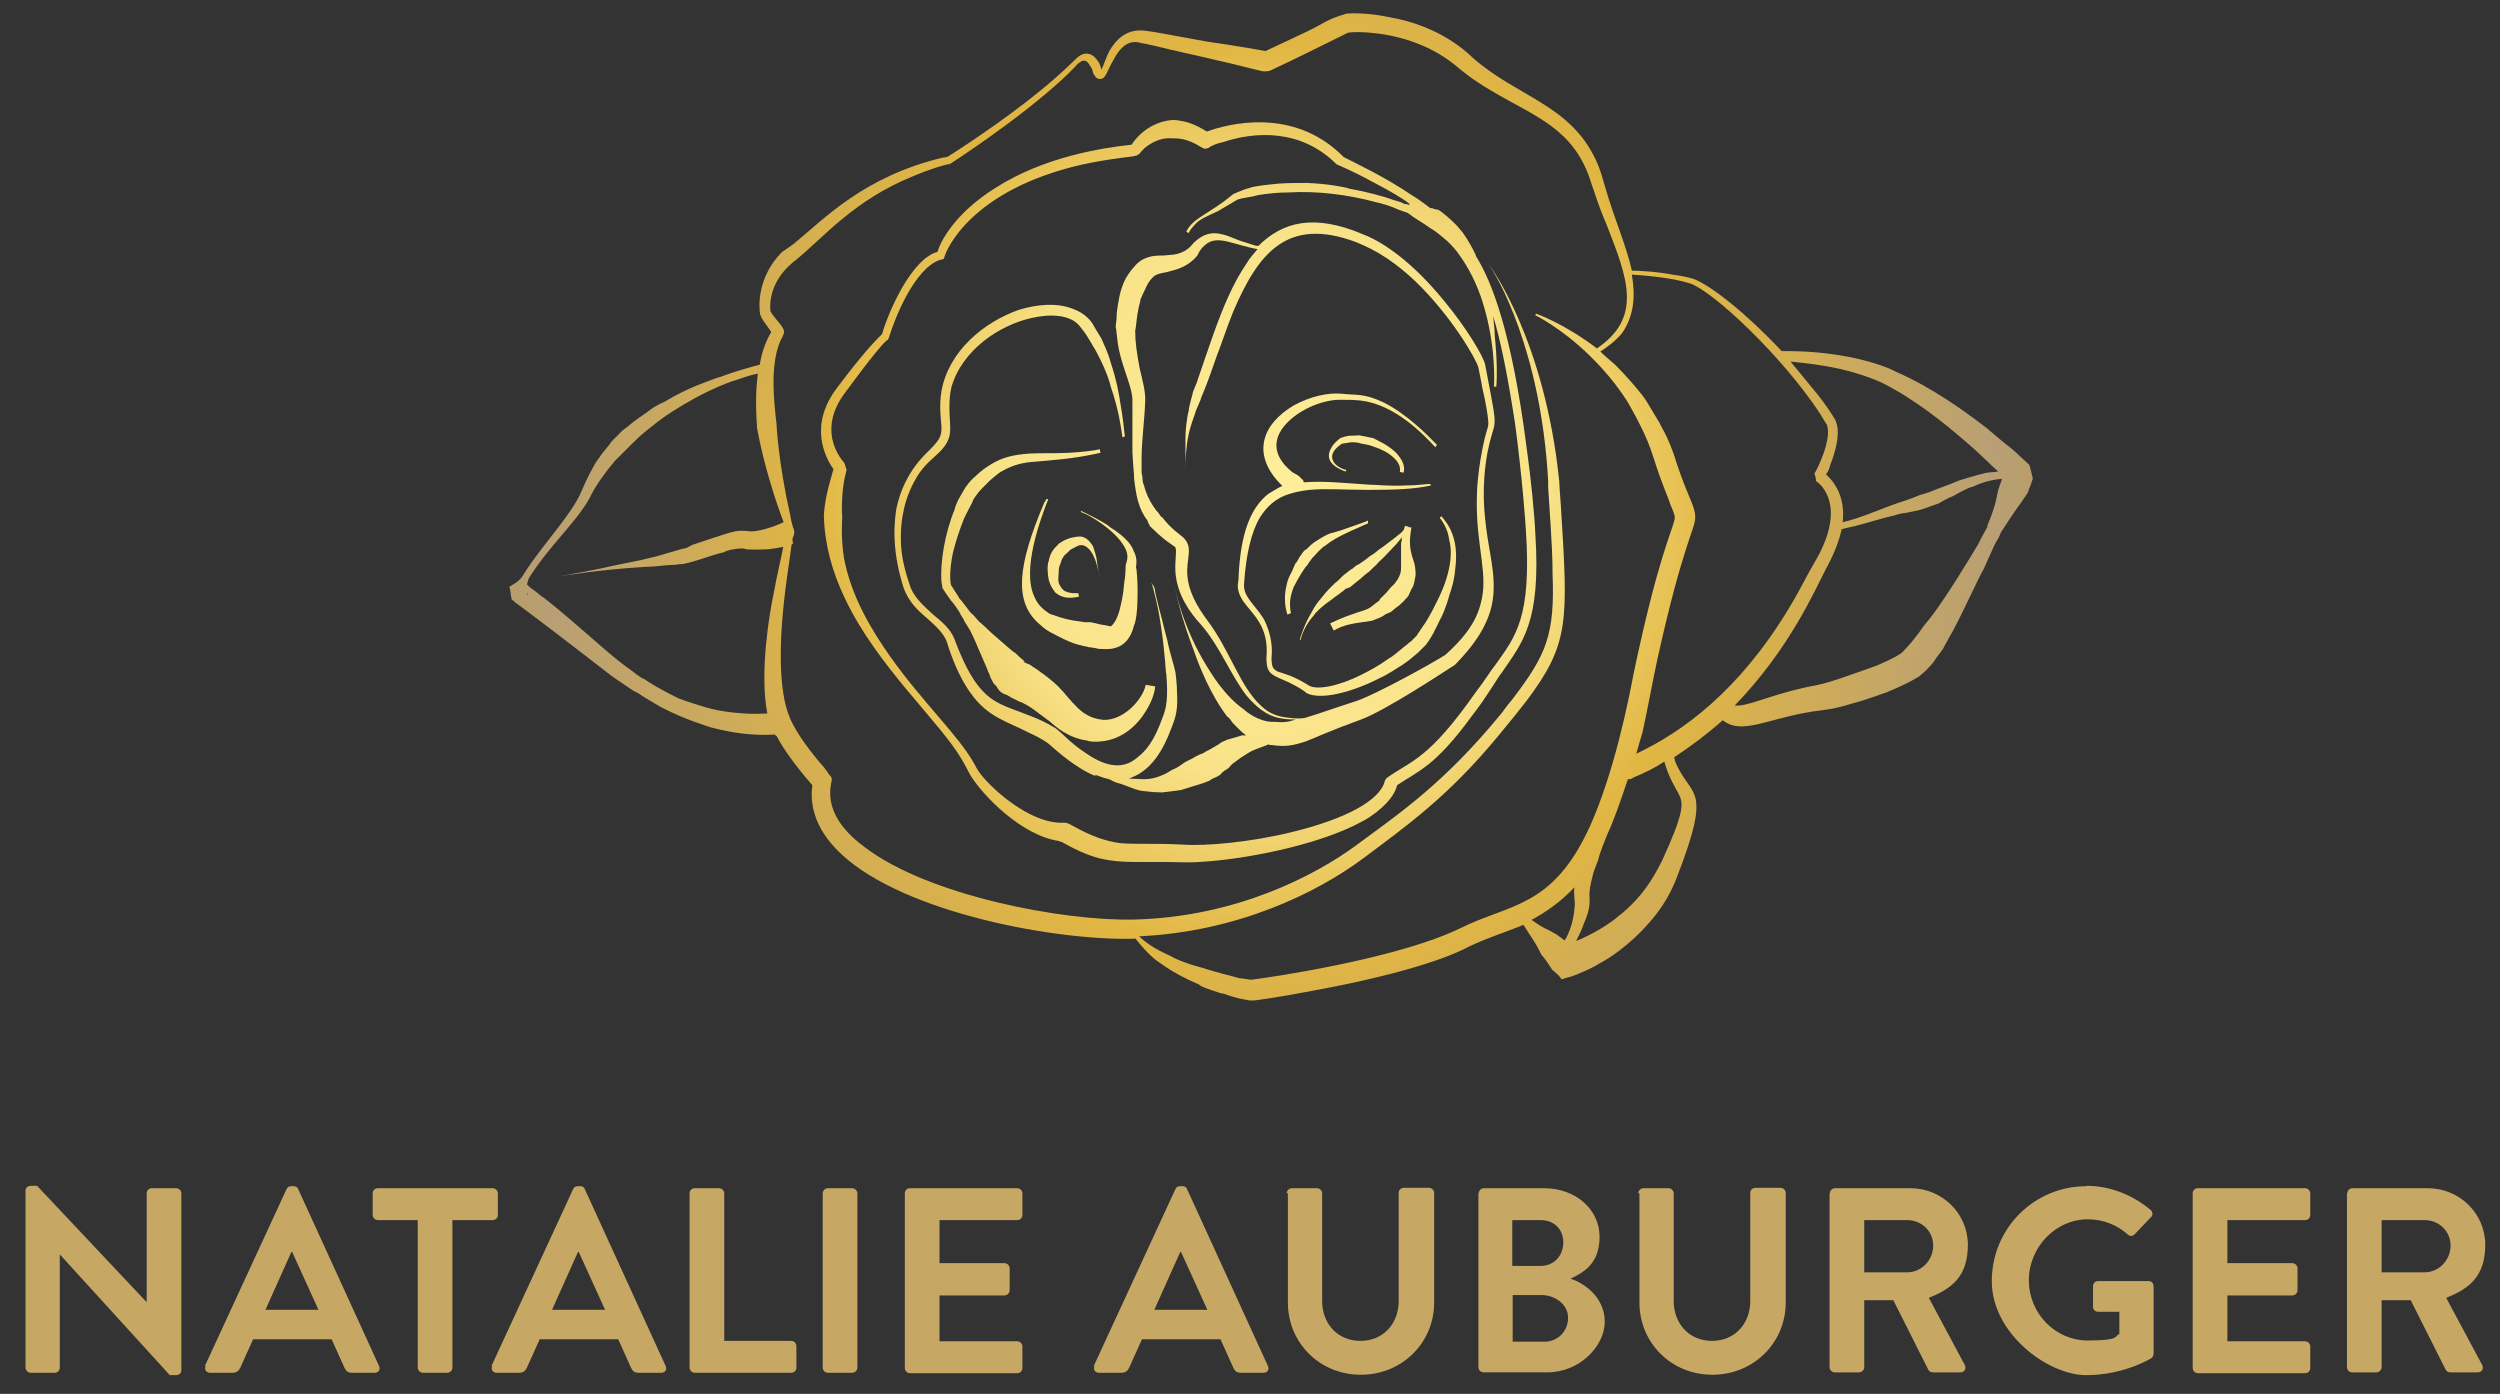 <?xml version="1.0" encoding="UTF-8"?>
<svg id="Ebene_1" data-name="Ebene 1" xmlns="http://www.w3.org/2000/svg" xmlns:xlink="http://www.w3.org/1999/xlink" xmlns:serif="http://www.serif.com/" version="1.1" viewBox="0 0 627.2 349.7">
  <rect x="0" y="0" width="627.2" height="349.7" fill="#333333" stroke="none"/>
  <defs>
    <style>
      .cls-1 {
        fill: url(#Unbenannter_Verlauf);
        fill-rule: evenodd;
      }

      .cls-1, .cls-2 {
        stroke-width: 0px;
      }

      .cls-2 {
        fill: #c6a763;
      }
    </style>
    <radialGradient id="Unbenannter_Verlauf" data-name="Unbenannter Verlauf" cx="-503.8" cy="858.5" fx="-503.8" fy="858.5" r=".5" gradientTransform="translate(231008.3 -392981.2) scale(457.9)" gradientUnits="userSpaceOnUse">
      <stop offset="0" stop-color="#ffee9b"/>
      <stop offset=".3" stop-color="#f9e389"/>
      <stop offset=".5" stop-color="#e1b642"/>
      <stop offset=".8" stop-color="#b89f74"/>
      <stop offset="1" stop-color="#b79b3f"/>
    </radialGradient>
  </defs>
  <path class="cls-1" d="M194.5,184.3h-.4c-3.7.2-9,0-15.7-1.8-1.1-.4-6.2-1.8-12.6-5.1-2.7-1.6-4.9-2.9-5.1-3.1-.4-.3-.9-.6-1.6-.9-.4-.2-2.4-1.6-5.5-3.7-5.5-4.2-11.3-8.8-19.7-15.1-.2-.2-4.7-3.5-4.7-3.5-.1-.1-.3-.3-.4-.4l-.4-.2c-.4-1.6-.2-1.8-.6-3.3.6-.4,1.6-.9,2.4-1.6.9-.9,1.1-1.4,1.6-2.2,4.9-7.5,11.7-14.4,14.1-20.2.6-1.4,1.6-3.7,3.3-6.7.6-1.1,1.6-2.2,1.6-2.4.2-.2,1.1-1.4,2.2-2.7,0-.2,1.1-1.4,1.8-2,1.4-1.6,2.2-2,2.7-2.4,1.6-1.4,3.1-2.4,4.7-3.5,1.8-1.4,2.9-2,4.5-2.7,3.3-2,6.2-3.3,8.4-4.2,2.4-.9,5.1-2,5.5-2,3.7-1.4,7.3-2.4,10-3.1.6-3.7,1.8-6.4,2.9-8.2-.9-1.4-1.8-2.4-2.4-3.5l-.4-.9c-.4-2.4-.6-9.5,5.5-15.7.6-.4,1.4-.9,2.9-2,7.8-6.4,17.7-17,37.6-21.7.1,0,.5,0,1.1-.2,2.2-1.4,13.5-8.6,23.5-16.8,4.9-4,7.5-6.7,8.4-7.5,1.6-1.8,4.2-2.7,6.2,1.1,0,0,.4,1.1.4,1.4.6-1.1,1.1-2.9,2-4.7,1.6-2.7,4.2-5.7,9-5.1,3.1.4,5.3.9,15.3,2.7,7.8,1.1,14.9,2.4,14.9,2.4h0c3.3-1.6,6.7-3.1,10-4.7,5.1-2.4,4.9-3.1,10.4-4.7,0,0,4.5-.4,10.6.9,12.8,2.2,19.5,8.8,21,10.2,11.1,9.8,24.3,11.7,30.8,25.5,1.4,2.9,1.8,5.1,2.4,6.9,2.2,7.8,5.3,14.6,6.7,21,1.6,0,6.2.2,10.8,1.1.4,0,2.7.4,4.5.9,4.5,1.6,13.7,9,22.3,18.2,2,0,8.8-.2,17.7,1.6,6.4,1.4,9.8,2.9,10.8,3.5,9.3,4,17.7,10.2,22.8,14.1,2.4,2,5.5,4.7,6.2,5.1,1.6,1.4,2,1.8,2.2,2,.4.4,2.4,2.2,2.4,2.2.4,1.1.6,2.4.9,3.5,0,0-.6,1.6-.6,1.8-.4.6-.6,1.6-.6,1.6l-1.6,2.4c-.2.2-2,2.7-5.1,7.5-.1.1-.2.3-.2.4-.6,1.6-.9,1.6-1.6,3.1l-2.7,6c-1.4,2.4-4.2,8.8-7.5,15.1-.2.4-2,3.5-2.7,4.9-1.1,1.4-2,2.7-2.4,3.3-2.2,2.7-3.5,3.3-3.5,3.5-.4.2-2.4,1.6-8.2,4-.2,0-4.7,1.8-9,2.9-4.5,1.4-6.2,1.4-7.3,1.6-12,1.4-19,6-23.9,3.1-.4-.2-.6-.4-.9-.6-3.7,3.3-7.8,6.4-12.2,9.3,0,.2.2.4.2.9,2.2,5.3,4.7,6.4,5.3,10,.4,3.1-.2,7.1-4.5,18.4-2.2,6.2-5.5,10.2-7.1,12-5.1,6-10.8,9.5-12.6,10.4-2.9,1.8-5.1,2.4-5.5,2.7-.4.2-.6.2-1.1.4-.9.4-.9.2-2.9.9-.6-.9-1.6-1.8-2.4-2.4-.2-.4-.6-.9-.9-1.4-.6-.9-1.1-1.6-1.8-2.4-.6-1.1-1.1-2.2-1.8-3.3-.9-1.4-1.8-2.7-2.7-4.2-.2.2-.6.2-.9.4-4.5,1.8-8.2,2.9-12.8,5.1-3.3,1.8-13.7,6.4-39.4,11.1-8.2,1.6-14.4,2.4-14.4,2.4h-1.1c-1.4-.2-3.1-.6-3.1-.6,0,0-1.6-.4-3.5-1.1-.4,0-1.1-.2-3.1-.9s-2.9-1.1-3.1-1.4c-3.7-1.6-6.4-3.1-8-4.2,0,0-1.4-.9-2.9-2-2.4-2-3.7-3.7-4.7-4.9l-.2-.2v-.2h-.2c-19.7.6-57.6-6.4-73.5-21-7.8-7.1-8-13.9-7.5-17.5-2.7-3.1-6.7-8-9-12.4h-.2,0ZM189.8,93.8c-2.9.6-5.5,1.8-6,1.8-1.6.6-4.9,1.8-9.3,4.2s-7.5,4.5-8.8,5.5c-.9.6-2,1.6-4.2,3.3-1.1.9-2.2,2-2.9,2.7l-1.6,1.6-2.9,2.9c-.2.4-1.4,1.6-2.7,3.5-2.2,2.9-3.1,4.9-3.5,5.7-3.3,6-10.2,12-15.3,20.2,0,.2-.2.6-.4,1.4l.9.9s.2,0,2.9,2.2c.2,0,.6.4,4.2,3.3,9.3,7.8,13.5,12,18.6,15.5,1.1.9,2.4,1.8,2.7,1.8l1.4.9c1.4.9,3.7,2.2,7.3,4,2.9,1.1,5.5,1.8,6,2,3.5,1.1,7.1,1.6,10.6,1.8,2.4.2,4.5,0,5.7,0-2-10.4.6-25.5,1.6-30.1.9-5.1,2-9.3,2.4-11.7-.9.2-2.2.4-3.7.6-1.1,0-3.5.2-5.7,0-.2-.2-.9-.2-1.1-.2h0c-1.6,0-4.2.6-4.2.9-2.7.6-6.4,2-8,2.4-.6.2-1.6.4-2.4.6-.3,0-.9,0-2,.2-1.4,0-2.9.2-5.1.4-1.1,0-11.7.6-20.6,2-1.8.2-2.4.4-2.9.4,2-.4,6.7-1.1,14.6-2.9,1.5-.3,2.9-.6,4.5-.9,2-.4,2.4-.6,4.7-1.1.6-.2,4.9-1.4,6.2-1.8.3-.1.6-.2.9-.2s.9-.3,2-.9c2.7-.9,5.3-1.8,8.8-2.9,3.1-.9,3.7-.6,4.7-.6,1.1.2,2.2.2,4.5-.4.4-.2,2-.4,4.9-1.8-1.8-4.7-4.9-13.9-6.7-23.7v-.6c-.4-5.3-.2-9.5.2-12.8v-.2h0ZM409.4,68.9c.9,5.3.6,10.2-2.4,14.6-1.8,2.2-4,3.7-5.5,4.7.9.9,2.2,2,3.7,3.3,2.9,2.9,5.1,5.5,6.7,7.5,0,0,.9,1.1,1.8,2.7,1.1,1.8,2,3.3,2.7,4.5,0,.2.9,1.6,1.8,3.5,1.4,3.1,2,5.1,2.4,6.4,3.1,9.3,4.7,10.8,4.7,13.7s-3.1,6.7-9.5,35.6c-1.6,7.5-2.2,11.3-3.7,18.2-.6,2-1.1,3.7-1.6,5.5,11.7-5.5,25.9-15.9,38.3-36.5,3.1-5.1,4.9-9,6.2-11.1,8.8-14.6,1.6-20.2.6-20.8h0c0-.6-.2-1.4-.4-2l.2-.2c2-3.7,4-9.3,2.9-12-.2-.2-1.1-1.8-1.8-2.9-9.5-14.4-26.8-30.6-32.5-32.5-5.1-1.6-12-2-14.4-2.2h0ZM400.5,87.5c11.7-7.8,7.8-17.7,2.7-30.8-2.7-6.4-3.1-8.4-4-10.8-4.2-13.7-14.1-16.6-24.8-23-5.7-3.3-8-5.5-9.5-6.7-6.9-5.5-15.1-7.5-21.2-8-2.2-.2-4.2-.2-5.5,0-6.4,3.1-12.8,6.4-19.5,9.5-.4.2-1.1.2-1.6.2s-.2,0-8.4-2c-10.2-2.4-15.5-3.5-17.3-4-1.7-.4-3.3-.8-5.1-1.1-2.9-.9-5.1.6-7.1,4.5-1.4,2.4-1.8,4.5-3.1,4.5-1.1.2-1.6-1.1-1.8-1.4-.2-.6-.2-1.1-.9-2-.9-1.6-1.6-1.1-2-1.1-.2.2-.6.4-.9.6,0,0-1.4,1.6-4,4-11.3,10.4-28.1,21.2-28.1,21.2-.4.2-.4,0-.9.2-.2,0-3.7.9-8.4,2.9-14.9,6-22.6,15.5-29.4,21-.6.4-.9.7-1.1.9-5.7,4.9-5.5,10.6-5.3,12,.9,1.6,2.2,2.7,3.1,4.2.4.6.4,1.2,0,2-3.5,6-2.2,16.8-1.6,21.9,0,.2.4,9.5,3.5,23.3,0,.2.4,2.2.9,3.5.2.6,0,.6,0,1.1-.3.7-.4,1.1-.4,1.4h0l.2.9h-.2l-.2.2c-.4,3.5-1.8,11.3-2.4,19.7-.2,2.7-1.1,14.9,1.4,22.3,0,.2.2.4.6,1.6,1.8,4.2,6,9.5,8.6,12.4.2.4.9,1.1,1.1,1.6.9.9.9,1.1.6,2.4-.6,3.3-.6,9.3,8.4,15.9,15.9,12.2,49.8,18.6,67.5,18.2,25.7-.6,45.6-11.1,55.8-18.6,10.8-8,22.1-15.5,36.7-33.4,0,0,1.1-1.6,2.4-3.1,8.8-11.5,10.8-16.4,10.2-31.9,0-2.9,0-5.3-1.1-21.5v-1.6c-1.8-32.5-12.8-51.5-14.9-54.2.2,0,14.1,18.8,17.7,54.5,0,.3.1,2.4.4,6.2,1.8,28.8,2.2,34.3-8.6,48.7-1.4,1.8-4.5,5.7-7.1,8.8-12.6,15.3-23.3,22.8-33.7,30.6-12,9-32.1,18.6-56.4,19.7,1.4,1.4,3.7,3.1,7.8,4.9.6.4,3.3,1.8,8.4,3.1.4.2,2,.6,4.7,1.4,0,0,1.8.4,4.2,1.1.4,0,1.6.2,2.9.4,3.7-.4,36.3-5.1,52.3-12.8,12.8-6.4,23.3-5.1,32.7-25.5,6.2-13.7,9.8-31.9,11.1-38.8,6-28.4,9.5-35.2,10.2-38.3.2-.9,0-1.4-1.1-4-.2-.9-2.2-5.3-4-11.1-1.1-3.5-2.2-6-3.1-7.8-1.6-3.3-2.9-5.5-3.7-6.9-4-6.2-8.2-10.2-9.5-11.5-7.1-6.9-13.5-10-13.5-10v-.2l.2-.2s6.9,2.4,15.1,8.6h.1ZM449.2,90.7l6,7.3c.4.4,2.9,3.5,5.1,7.1.6,1.1,1.8,4-1.1,11.5-.2.9-.6,1.8-1.1,2.4,2,1.8,4.9,5.5,4.2,12,4.2-.9,10-3.5,14.1-4.9,1.1-.4,1.6-.4,5.5-2,.2,0,2.2-.6,3.3-1.1.6-.2.9-.4,2.9-1.1,0,0,2.4-.9,3.5-1.4,1.4-.4,3.5-1.1,6.4-1.8.6-.2,2-.2,3.3-.4l-.4-.4c-.4-.2-3.7-3.7-8.2-7.5-4.9-4.2-12.2-10.2-20.6-14.4-3.5-1.6-8.8-3.3-14.4-4.2-3.5-.6-6.7-.9-8.6-1.1h0ZM462,132.9c-.6,2.9-2,6.4-4.2,10.4-2.2,4.2-8.8,19.5-22.6,33.7h1.1c3.3-.2,10.2-3.5,19.5-5.1.6-.2,2.2-.4,6.2-1.8s6.9-2.4,8.8-3.1c4.2-1.8,6-2.9,6.4-3.3.9-.9,1.8-2,2.2-2.4,1.1-1.4,1.8-2.2,2.4-3.1.9-1.4,1.6-2,3.1-4,4.2-5.7,8.6-13.1,11.3-17.5.7-1.5,1.5-2.9,2.4-4.5v-.4c1.6-3.7,2.2-6.2,2.4-7.5l.2-.9s.2-.9.9-2.7h0c0-.1,0-.4.2-.6-1.8.2-4.5.6-7.3,2-.4,0-1.6.4-5.1,2.4-1.1.4-2.9,1.4-3.5,1.8-2,.6-3.5,1.4-5.5,1.8-1.1.2-2.7.6-2.9.6-.4,0-1.6.2-2.7.6-2.9.6-7.1,2-10,2.7-1.8.4-2.9.6-3.5.9h.2ZM417.5,191.1c-2.4,1.6-5.1,2.9-7.8,4-.3.3-.6.4-1.1.4h-.2c-1.8,5.3-3.3,9.8-5.1,13.7-.9,2.2-2,4.9-2.4,6.7-.2.4-.6,1.6-1.1,2.9,0,.2-.4,1.4-.6,2.4,0,.2-.6,2.2-.4,4.2,0,.6.2,2.7-1.4,6.2-.6,1.8-1.4,3.3-2,4.5.4-.2.9-.4,1.4-.6,5.3-2.4,8.6-5.1,8.8-5.3,7.5-5.7,10.2-12.2,11.3-14.1,5.7-12.4,5.5-14.6,4.2-17-.9-1.8-2.2-3.5-3.5-7.8h0c0-.1,0-.1,0-.1ZM384.1,230.7c.9.6,2,1.4,3.1,2,.9.4,1.8.9,2.7,1.4.9.4,2.4,1.8,2.7,1.8,1.4-2.4,2.2-5.3,2.4-8,.2-1.1,0-2,0-2.4,0-.9-.2-1.8,0-2.9-3.5,3.7-7.1,6.2-10.8,8.2h0ZM132.2,148.6v.2c0,.1,0,.4.2.6l-.2-.9h0ZM370.2,64.1c4,6.4,9,18.8,12.8,48.2,1.1,7.8,2,17,2.2,21.9,1.4,22.1-3.3,27-8.4,34.5-1.4,1.8-3.7,6-7.3,10.6-9.5,13.1-13.7,14.1-19,17.7-.4,1.8-2,4.7-6.9,8-10.2,6.4-29,10.2-40.5,11.1-4.5.4-6.4.2-8.2.2-8.4-.2-13.3.4-18.8-.9-3.7-.9-7.1-2.7-9.8-4.2-.2,0-.4,0-.6-.2-9.5-1.4-19.2-11.5-22.3-16.6-.9-1.6-.9-1.8-2-3.7-5.7-9.8-21.2-23.3-29.4-40.5-3.3-6.9-5.1-13.7-5.3-20.6v-.6c.4-5.1,1.8-9,2.4-11.3-2.2-3.1-6.2-11.1.9-20.4,7.1-9.5,10.4-12.6,11.3-13.5.6-2.4,4.7-13.7,10.6-18.8,1.4-1.1,2.4-1.6,3.3-1.8.6-2.2,4-9.5,14.6-16.1,12.2-7.8,26.8-10,34.1-10.8,1.1-1.8,4.5-5.7,10.2-6.2.2,0,1.1,0,2,.2,2.9.4,5.1,1.8,6.7,2.7,4.9-1.8,21.5-6.4,34.1,6.2l.2.2c2.7,1.4,10.2,4.9,17,9.5,1.8,1.1,3.3,2.2,4.7,3.3.4,0,.6,0,.9.2.6.2.9.2,1.1.2.6.4.9.6.9.6,1.8,1.4,3.1,2.7,3.7,3.3s1.1,1.4,1.4,1.6c1.6,2.2,2.9,4.7,3.5,6h0ZM353.6,51.1c-2.4-1.8-5.5-3.5-9.3-5.5-4.9-2.7-8.6-4.2-8.6-4.2-.2-.2-.2,0-.4-.2-9-9-20.6-8.2-28.6-5.5-2,.4-3.1,1.1-3.5,1.4-1.1.4-1.1.2-2.2-.4-3.3-2-5.5-2-6.7-2s-3.5-.4-7.1,2.4c-.6.6-1.1,1.1-1.4,1.6h-.2c-.2.2-.4.4-.9.4,0,.2-6,.6-13.3,2.2-27.9,6.4-34.1,21.5-34.5,23.3-.2.6-.4.4-1.1.6-6.4,2.2-11.3,14.6-12.8,19.5v.2c-.2,0-.2.2-.2.2,0,.1,0,.2-.2.2-.9.6-4.2,4.5-10.8,13.5-6.4,8.8-1.6,15.5,0,17.3,0,0,0,.2.2.4h0v.2c.2.4.2.9.4,1.1,0,.2-.9,3.1-1.1,6.9-.2,2.9,0,4.9,0,5.1,0,.6-.4,4.5.4,10,1.8,9.8,6.9,18.2,11.7,25,8,11.3,17.3,20,21,26.8.4.6.6,1.4,2,3.1,4.5,5.3,13.3,12,20.2,11.7h.4c.6,0,1.1.2,1.8.6,5.5,3.1,8.8,4,12,4.5,4.2.4,8.4,0,16.1.4,5.5.4,16.8-.6,27-3.1,13.7-3.3,22.3-8,23.5-12.8.1-.4.4-.8.9-1.1,6-4.2,10.2-4.5,21.9-21.2,2.7-3.5,3.1-4.5,5.1-7.1,4.9-6.9,9-11.7,7.5-33.7,0-.6-.9-13.3-2.7-26.6-1.8-11.7-3.5-20.4-5.5-27,.2,2,.4,3.7.4,4.9.6,5.7.6,10.6.4,12.8h-.6c.2-2.9.2-12.4-3.3-22.6-1.8-5.1-4-8.6-6-11.3-.9-1.1-2-2.4-3.7-3.7-1.6-1.4-2.7-2-2.7-2,0,0-.4-.2-.6-.4-.2-.2-.4-.2-.9-.6l-.2-.2c-.2,0-1.4-.9-2.9-1.8-1.1-.9-1.6-1.1-1.6-1.1-.2,0-1.6-.6-1.8-.6-2.4-1.1-4.2-1.6-6-2-6.7-1.8-14.4-2.9-22.3-2.4-.9,0-2.4,0-5.5.4-1.6.2-2.4.4-3.1.6-.2,0-1.1.2-2.2.4-.2,0-1.1.2-1.6.4,0,0-1.8,1.1-4.9,2.9-2.4,1.1-4.5,2-5.5,3.1s-1.6,1.8-1.8,2.4l-.6-.4c1.4-2.7,3.5-3.5,7.8-6.4,2.7-1.8,3.7-2.9,4.2-3.1.4-.2,1.4-.6,2.7-1.1,1.4-.4,2-.6,2-.6,2.2-.4,4-.6,4.2-.6,2.9-.4,5.7-.4,9.5-.4,5.1.2,9.8,1.1,10.4,1.4,4.9.9,8.8,2,11.3,2.9,1.4.4,2.2.6,2.4.9,1.1.2,1.4.2,1.6.4h-.2ZM256.8,166.1c1.4.6,1.6.6,2.2,1.1,1.8,1.1,2.2,1.6,2.9,2,1.8,1.4,3.1,2.4,4.7,4.2.2.2,2.4,2.9,3.3,3.7,2.9,3.1,5.5,3.3,6.9,3.5,5.1.2,9.8-5.1,10.6-8.6v-.2l2.4.4c0,.4-.2,2.7-2.2,6-2.2,3.7-6,7.3-11.3,7.8-1.8.2-3.3,0-3.5-.2-4.7-.6-8-3.5-9.3-4.7-1.7-1.2-2.5-1.9-2.7-2-1.8-1.4-2.7-2-4.5-2.9-.2,0-.6-.2-2-.9-.3-.1-.8-.4-1.6-.9-1.1-.4-1.8-.6-2.7-2.2-.4-.4-.9-.9-.9-1.1l-.6-1.1s-.4-1.4-.6-1.4c0-.4-.9-2.2-2.2-5.3-.6-1.4-1.1-2.7-2.4-5.3-.2-.2-.2-.4-1.4-2.2,0-.4-.2-.4-.9-1.6-.1-.4-.4-.8-.6-1.1-.7-1.1-1.3-1.9-1.8-2.4-1.5-2.1-2.2-3.2-2.2-3.3,0-.2,0-.4-.2-1.4-.4-4.9.9-12.4,3.3-18.2.2-1.1.9-2.2.9-2.4.9-1.6,1.4-2.4,1.8-3.1,1.1-1.6,2-2.4,2.4-2.7,1.6-1.6,2.9-2.4,4-3.1,2.9-1.8,5.7-2.4,9.5-2.7,3.1-.2,6,0,10-.2,3.7-.2,6.7-.6,7.8-.9l.2.9c-7.1,1.6-12,1.8-16.1,2.2-3.5.2-6,.9-8.6,2.4-.2,0-1.4.9-3.1,2.4l-2,2c-.6.6-1.4,1.6-2.2,2.9,0,.4-.9,1.8-2.2,4.5-1.1,2.7-2.2,6-2.9,9-.9,4.7-.6,7.1-.4,7.8.2.4,1.8,2.7,2.2,3.5.2,0,1.6,2,1.8,2.2,0,0,1.1,1.6,1.4,1.6,0,0,1.4,1.6,1.6,1.8,0,0,1.1.9,2.2,2s3.3,2.9,5.1,4.5c1.1.9,1.6,1.4,1.8,1.4,1.4,1.4,2,1.8,2,1.8l.4.4h-.2q0-.1,0-.1ZM275.4,194.9c-3.1-1.1-5.5-2.9-7.1-4-2.7-2-4.5-3.7-5.1-4.2-.2-.2-1.8-1.4-4.7-2.7-6-3.1-10.6-4-14.9-10-3.1-4.2-5.1-9.8-6-12.8-.9-2.7-3.7-4.9-6.4-7.3-1.8-1.6-3.5-3.7-4.5-6.4-3.3-10.4-2.2-17.3-1.8-20,2-9.3,7.5-13.7,8.6-14.9,2.7-2.7,2.7-3.7,2.7-5.7-.2-2-.6-5.3,0-8.8,1.8-10,10.6-17.3,19.5-20.4,4.7-1.4,9.5-1.8,13.5-.2,3.1,1.1,4.5,3.1,4.9,3.7,1.1,2,2,3.3,2.2,3.7.6,1.4,1.6,3.3,2.4,6.2,1.4,4.2,2,7.5,2.4,10.2.6,3.5.9,6.2,1.1,8.2l-.6.2c-.4-2.7-.9-6.7-2.9-12.6-.6-2.4-1.8-5.5-4-9.5-.2-.2-.9-1.6-2-3.3-.2-.4-1.4-2-2-2.7-2.4-2.7-7.3-2.9-12-1.8-8,1.8-17.3,8-20,17.3-.6,2.7-.6,5.1-.4,8.2.2,3.3.4,5.3-3.1,8.6-.9.9-2.7,2.2-4.5,4.7-4.2,6.2-4.7,12.8-4.7,15.9s.2,6.2,2.2,12.2c.9,2.9,3.1,4.9,5.7,7.3,2.4,2,4.5,3.7,5.5,6.2,5.7,15.3,10,15.9,17,18.6,2.9,1.1,4.7,1.8,6.7,2.9.2.2,1.8.9,2.2,1.4.9.6,3.5,3.5,6.9,5.7,6.7,4.7,10.6,3.5,13.3,1.1,1.8-1.4,4-3.7,6.2-10,.9-2.2,1.4-4.7.9-10.8-.2-.4-.2-4.7-1.4-12.4-.4-2.9-.9-5.3-1.8-8.8-.1-.6-.4-1.1-.6-1.8h0c.4.9.6.6.9,1.6,0,.4.4,2.4,2,8.4.4,1.8,1.4,5.3,1.4,5.7.6,2.7,1.4,4.9,1.8,6.9,0,0,.4,2.9.4,5.3.2,3.7-.2,5.7-1.4,8.6-2,5.5-5.1,10.8-10.4,12.6h-.4c.6.2,1.4.2,2,.2s1.8.2,3.3,0c1.1-.2,2-.4,3.1-.9,1.6-.6,2.4-1.4,3.1-1.6,1.4-.6,2.4-1.6,2.9-1.8l1.8-.9c.4-.3.8-.5,1.1-.6.6-.4.9-.4,1.4-.6.6-.4.9-.6,1.6-.9.6-.4,1.1-.6,2.4-1.4.4-.4.9-.6,2-1.1,2-.6,3.3-.9,3.7-1.1h1.1c-1.4-1.1-2.4-2.2-3.3-3.1-.4-.6-1.1-1.6-1.4-1.6-4.2-5.5-7.1-12.8-8.4-16.6-2.9-7.5-4.9-15.5-4.9-17,0,1.6,2.4,11.7,8.2,21,1.1,1.8,4.5,7.5,9.3,10.8.6.6,3.7,3.1,7.3,3.1h.6c2.2.2,3.3,0,5.1-.6-.9,0-2,0-3.3-.2-2.9-.4-5.7-1.8-9-5.7-4-5.1-6.7-12.4-11.5-17.9-2.7-2.9-6-7.5-6.4-13.1-.2-3.1.4-5.3,0-6.2,0-.2-.2-.2-1.1-.9-2.7-1.8-4.2-3.5-5.3-4.5,0-.2-.6-.9-.6-1.4-.9-1.1-1.1-1.8-1.4-2.2-1.4-3.1-1.6-5.7-1.8-6.9-.2-1.4-.2-2.2-.2-2.4s-.2-1.8-.4-5.7v-13.1c0-2.9-2.2-7.3-3.3-12.2-.6-2.7-.6-4.9-.9-6.2,0-.4.2-1.4.2-1.6,0-2.2.4-4,.6-5.1,0-.4.6-3.3,1.8-5.5.2-.2.9-1.6,2-2.7,1.1-1.4,2-1.8,2.4-2,1.8-.9,3.5-.9,5.1-.9,1.1-.2,2.9,0,4.7-.9,1.4-.6,2.2-1.6,2.7-2.2,2.4-2.4,4.7-2.9,7.3-2.2,1.8.4,3.5,1.4,5.7,2,1.4.4,2.4.9,3.3.9,6-6,13.9-8.2,26.3-2.9,2.4.9,10.4,4.5,20.4,16.8,5.7,6.9,9.8,13.9,10.2,15.9,2.2,11.7,2.7,13.5,2.2,15.7-.2.9-.9,2.7-1.6,6.2-1.6,8.8-.9,15.5,0,21.5,1.8,11.3,4.5,19-8.2,31.9-.1.1-.6.4-1.4.9-1.4.9-16.1,10.6-22.1,12.8-8,2.9-11.3,4.5-13.9,5.5-3.3,1.1-5.3,1.4-8.6.9h-.6v-.2c-.9.4-1.6.6-2.9,1.1-1.6.6-2.4,1.1-3.1,1.6-1.6.9-2.2,1.6-2.9,2-.6.4-.6.6-1.4,1.4-1.1.6-1.4.9-2,1.6-.6.4-1.1.6-1.1.6-.4.2-1.1.4-1.6.9,0,0-.2,0-1.6.6-.2,0-1.8.6-2,.6-1.8.6-2.9.9-3.5,1.1,0,0-2.7.4-4.7.6-2.9,0-4.7-.4-5.3-.4-2-.4-3.7-1.4-6-2-.2,0-1.1-.4-2-.9-1.8-.4-2.7-.9-3.5-1.1h0v.3h0ZM327.7,180c3.1-.9,6-2,12.8-4.2,5.1-1.8,19-9.5,22.1-11.5,3.7-3.3,7.5-7.5,8.8-12.6,2.2-7.3-1.1-14.4-.9-26.3,0-2.2.2-7.8,2-15.5.6-2.4.9-2.7.9-3.7s-.4-4.2-1.6-9.3c0-.4-.9-4.5-.9-4.7-.6-2.2-6.9-13.1-15.9-21.7-7.3-6.9-12.6-8.8-14.9-9.8-17.3-6.4-24.5,2.9-30.8,17.7-1.6,4-2.9,8-4,10.8-1.1,3.1-2.2,6.4-3.5,9.5-.1.3-.4.8-.6,1.6-.9,2-1.4,3.3-1.4,3.5-.6,1.8-1.8,4.5-2.2,9.3-.2,2-.2,3.3-.2,5.3v-8.2c0-1.8.2-3.3.2-3.5.2-1.6.4-3.1.6-3.5.2-2,.9-3.7,1.1-4.9.1-.3.4-1,.9-2.2,1.6-4.7,2.4-7.1,4.2-12.2,2.4-6.7,4.9-12.8,8.4-17.9.6-1.1,1.8-2.4,2.7-3.5-6.2-1.1-10-3.7-13.1-1.1-1.1.9-1.6,1.8-2,2.7-2.4,2.9-5.1,3.5-7.8,4.2-1.1.2-2.7.4-3.5,1.4-.2.2-.9.9-1.6,2.4,0,.2-.6,1.1-1.4,3.1,0,.2,0,.4-.4,1.8-.6,2.7-.6,4.7-.9,6,0,2.9.4,5.5,1.1,9.3.6,2.7,1.6,6,1.4,8.6-.2,4.9-.9,9.8-.9,14.1v3.1c0,1.1.2,1.4.2,1.4,0,1.1.2,2,.4,2.2,0,0,.2,1.1.9,2.7.9,2,1.8,3.1,2.2,3.7.3.3.6.6.9,1.1.1.3.4.5.6.6,2.2,2.9,4.7,4.5,5.1,4.9,2,1.8,1.6,3.7,1.4,5.5-.4,3.1-1.1,7.5,4.7,15.3,5.7,7.5,8.2,16.6,13.5,21.5,2.4,2.4,5.1,2.9,7.3,3.1,1.6.2,2.9.2,3.7,0h.2ZM327.2,121c4.7-.4,10.2.2,16.4.6,1.6,0,5.1.4,8.8.2,3.3,0,5.5-.4,6.4-.4l.2.4c-4.2.9-8.6,1.1-15.5,1.1s-10.4-.4-14.9,0c0,0-2.4.2-4.7.9-4,1.1-6.2,3.5-7.8,6-2.2,3.7-3.5,9.3-4,16.8-.2,3.1,2.7,5.1,4.9,8.6,2.2,4.2,2.2,7.8,2,9.8,0,2.4.4,2.9,1.6,3.5,1.8.6,4,1.1,7.8,3.5,1.8,1.1,6.9.4,13.1-2.7,1.8-.9,4-2,7.1-4.2.2,0,2-1.4,4-3.1.4-.2.6-.6,1.4-1.1l1.4-1.4c.2-.4,1.1-1.6,1.8-2.7.2-.2,1.6-2.4,3.1-5.5,4.7-9,3.7-14.4,3.3-15.7-.4-3.3-2-5.1-2.4-5.7l.4-.4c1.6,1.8,4.5,5.5,3.5,13.1-.2,2.9-1.1,5.7-1.4,6.4-.9,3.5-2.2,6.2-2.4,6.4-.9,2-1.6,3.1-1.6,3.3-.9,1.6-1.8,2.9-2,3.1l-1.8,1.8c-1.1.9-2.2,2-4.2,3.3-1.1.6-2.9,2-5.7,3.3-6.9,3.5-14.6,5.5-18.2,3.7-.4-.4-1.1-.9-2.7-1.8-4.2-2.4-7.1-2.2-7.3-5.7-.2-1.1,0-1.8,0-3.1,0-6.7-3.7-9.3-6-12.6-1.4-2.2-1.4-3.7-1.1-5.1.4-12.2,3.3-18.4,7.5-21.7,1.1-.6,2.2-1.4,3.5-2h0c-8-7.8-5.1-15.5,2.9-20.2,4-2.2,8.6-3.3,12.2-2.9s5.3-.2,10.4,2.2c5.7,2.9,10.6,7.8,13.3,10.6l-.4.6c-3.1-3.3-10-10.6-18.6-11.7-2-.2-3.5-.2-4.9-.2-4.9-.2-12,2.9-15.1,7.5-3.3,5.1.6,9,2.9,10.8h0s.2,0,.4.2c.9.4,1.4.9,1.8,1.4.2,0,.2.2.4.4v.3q.1,0,.1,0ZM336.9,111.2c-.4.2-3.7,2.2-2.4,4.5.6,1.4,2.9,2.2,3.3,2.2l-.2.4c-1.8-.6-5.1-2.2-4-5.1.6-1.8,2.4-3.1,2.7-3.3.2,0,1.1-.6,2.9-.6s1.6-.2,2.2,0c1.4.2,2.7.6,3.1.6.6.4,4.2,1.8,6.2,4.2,2,2.4,1.6,4,1.4,4.5l-.9-.2c0-.4.6-2.2-2.7-4.5-2-1.4-4.5-2-4.9-2.2-1.6-.4-2.4-.4-2.7-.6-1.1-.2-2.2-.2-2.7,0-.6,0-1.1.2-1.4.2h0ZM343.2,130.9v.4c-2.4,1.1-5.7,2.4-8.4,4-1.6.9-2.4,1.8-2.7,1.8-.2.2-1.1.9-2.4,2.4l-.4.4c-.4.6-.9,1.1-1.4,2-.4.2-2.2,3.1-3.3,5.3-.9,2.2-1.1,4-.9,5.5,0,.6.2,1.1.2,1.1l-.9.4c-.4-1.1-1.1-4-.2-7.5.2-1.1.6-2,1.4-3.5.2-.4.4-1.1.9-2,.2,0,.6-.9.9-1.4.6-.9,1.1-1.6,1.4-1.8.2,0,.6-.4,1.1-.9s.9-.9,2.4-1.8c1.4-.9,2.9-1.6,3.3-1.6,1.4-.4,2.2-.6,3.5-1.1,3.1-1.1,4.2-1.4,5.5-2h0ZM351.8,134.7c-1.1,1.4-1.8,2.2-2.9,3.3-1.1,1.2-2.2,2.3-3.3,3.3,0,.2-.4.4-2.2,2.2-.2,0-2.2,1.8-2.2,1.8-1.8,1.4-2,1.6-2.2,1.8-.4.3-.9.5-1.4.6-.3.3-.6.6-1.1.9-.4.4-.9.6-2.4,1.8-2.9,2-4.2,3.5-4.5,4-2.2,2.4-3.1,5.1-3.3,6.2l-.2-.2c.2-.6,1.1-3.7,2.9-6.7.9-1.8,2-3.1,2.2-3.3,1.1-1.4,1.8-2.2,2-2.4l1.8-1.8c.2,0,.2-.2,1.1-.9,0-.1.4-.5,1.1-1.1,1.1-.9,1.8-1.4,2.2-1.6.4-.4.9-.8,1.6-1.1.9-.6,1.8-1.2,2.7-2,.4-.2,1.1-.6,2.2-1.6.4-.2,2-1.4,4.2-3.1.6-.6,1.4-.9,2-1.8.2-.2.2-.6.4-1.1l.6.2h.2l.2.2h.6c-.2,1.4-.6,3.3-.2,5.7.4,2.2.9,2.7,1.1,4.2.2,1.4.2,2.2,0,2.9-.2,1.4-.6,2.4-.9,2.7-.2.6-.6,1.1-.6,1.4-.4.6-.6.9-.9,1.1-.4.6-.9.9-1.6,1.6,0,0-.9.6-2,1.6,0,0-.4.2-1.4.6-1.1.9-2.2,1.1-3.3,1.6-2,.4-3.3.4-5.5.9-2,.4-3.3,1.1-4.2,1.6l-.9-1.8c3.3-1.6,5.3-2.2,6.7-2.7,1.1-.4,2.4-.6,3.5-1.4.6-.4,1.1-.9,1.4-1.1.4-.2.9-.6.9-.9,0,0,.6-.6,1.6-1.6.2-.2,1.1-1.4,1.6-1.8,0,0,.2-.2.6-.6,0,0,.2-.4.4-.6s.6-.9.9-1.8c.2-.6.2-1.1.2-2.4v-5.3c.2-.4.2-1.1.2-1.6h0ZM262.6,125.2h.4c-2,5.1-6.7,17.7-3.5,24.5.9,2.2,2.4,3.3,3.7,4.2.4.2.9.4,1.1.4.6.2,2.2.9,5.1,1.4,1.4.2,1.8.2,2.7.4h1.6c.4.1.7.2.9.2,1.1.3,2,.5,2.9.6l.9.2s.4.2.9-.6c0,0,.9-.9,1.6-3.5.4-1.8.9-3.5,1.1-6.4.4-2.4.4-4.2.4-4.7.2-1.1,1.1-2.4-.4-4.9-2.7-4.5-9.3-8-10-8.2l-.9-.4.2-.2c4.5,2.2,6.7,3.5,7.1,4,4.7,2.9,5.7,5.1,6,6,1.1,2,.6,3.5.6,4.2.2.2.4,3.7.4,5.7,0,5.3-.4,7.8-.9,8.8-.4,1.8-1.6,4.9-4.9,5.7-1.4.4-3.1.2-3.7.2s-.6-.2-2.4-.4c-.1,0-.4,0-.9-.2-.2,0-.4,0-1.8-.4,0,0-.2,0-1.4-.4-1.6-.6-3.3-1.4-5.1-2.4-1.4-.6-2.4-1.4-3.5-2.4-6.7-5.7-5.3-15.1,1.1-30.3.1-.3.4-.6.6-1.1h.1q0-.1,0-.1ZM275.8,144.4c-.2-.6-.6-4-2.2-6.2-.9-1.1-1.8-1.6-2.7-1.4-.2,0-.6.2-1.4.6,0,0-.4.2-1.1.6,0,.2-.6.6-1.1,1.1,0,0-.6.4-1.1,1.8,0,0,0,.2-.2.6s-.4,1.1-.4,2-.2,1.6,0,2.7c.6,1.6,1.6,2.2,1.8,2.2,1.4.6,2.9.4,3.1.4l.2.9c-.6,0-3.5,1.1-6-1.1,0-.2-1.6-1.6-1.8-4.5-.2-1.8,0-3.1.2-3.3.2-1.4.9-2.9,2.2-4,0-.2.6-.6,1.1-.9s1.1-.6,2-.9c.9-.2,1.6-.4,2.7-.4,1.6.2,2.4,1.4,3.1,2.4.4,1.1.9,2.9.9,3.1s.2,1.4.6,4h0Z"/>
  <g>
    <path class="cls-2" d="M6.4,298.7c0-.7.6-1.2,1.3-1.2h1.6l27.5,29.2h0v-27.3c0-.7.5-1.3,1.3-1.3h6.1c.7,0,1.3.6,1.3,1.3v44.4c0,.7-.6,1.2-1.3,1.2h-1.6l-27.6-30.3h0v28.4c0,.7-.5,1.3-1.3,1.3h-6c-.7,0-1.3-.6-1.3-1.3v-44.4Z"/>
    <path class="cls-2" d="M51.4,342.7l20.5-44.4c.2-.4.5-.7,1.1-.7h.7c.7,0,.9.3,1.1.7l20.3,44.4c.4.9-.1,1.7-1.1,1.7h-5.7c-1,0-1.5-.4-1.9-1.3l-3.2-7.1h-19.7l-3.2,7.1c-.3.7-.9,1.3-1.9,1.3h-5.7c-1,0-1.5-.9-1.1-1.7ZM79.9,328.6l-6.6-14.5h-.2l-6.5,14.5h13.3Z"/>
    <path class="cls-2" d="M104.9,306.1h-10.1c-.7,0-1.3-.6-1.3-1.3v-5.4c0-.7.5-1.3,1.3-1.3h28.8c.7,0,1.3.6,1.3,1.3v5.4c0,.7-.5,1.3-1.3,1.3h-10.1v37c0,.7-.6,1.3-1.3,1.3h-6.1c-.7,0-1.3-.6-1.3-1.3v-37Z"/>
    <path class="cls-2" d="M123.3,342.7l20.5-44.4c.2-.4.5-.7,1.1-.7h.7c.7,0,.9.3,1.1.7l20.3,44.4c.4.9-.1,1.7-1.1,1.7h-5.7c-1,0-1.5-.4-1.9-1.3l-3.2-7.1h-19.7l-3.2,7.1c-.3.7-.9,1.3-1.9,1.3h-5.7c-1,0-1.5-.9-1.1-1.7ZM151.8,328.6l-6.6-14.5h-.2l-6.5,14.5h13.3Z"/>
    <path class="cls-2" d="M173,299.4c0-.7.5-1.3,1.3-1.3h6.1c.7,0,1.3.6,1.3,1.3v37h16.8c.7,0,1.3.6,1.3,1.3v5.4c0,.7-.5,1.3-1.3,1.3h-24.2c-.7,0-1.3-.6-1.3-1.3v-43.7Z"/>
    <path class="cls-2" d="M206.4,299.4c0-.7.6-1.3,1.3-1.3h6.1c.7,0,1.3.6,1.3,1.3v43.7c0,.7-.6,1.3-1.3,1.3h-6.1c-.7,0-1.3-.6-1.3-1.3v-43.7Z"/>
    <path class="cls-2" d="M227,299.4c0-.7.5-1.3,1.3-1.3h26.9c.7,0,1.3.6,1.3,1.3v5.4c0,.7-.5,1.3-1.3,1.3h-19.5v10.8h16.3c.7,0,1.3.6,1.3,1.3v5.5c0,.7-.6,1.3-1.3,1.3h-16.3v11.5h19.5c.7,0,1.3.6,1.3,1.3v5.4c0,.7-.5,1.3-1.3,1.3h-26.9c-.7,0-1.3-.6-1.3-1.3v-43.7Z"/>
    <path class="cls-2" d="M274.4,342.7l20.5-44.4c.2-.4.5-.7,1.1-.7h.7c.7,0,.9.3,1.1.7l20.3,44.4c.4.9-.1,1.7-1.1,1.7h-5.7c-1,0-1.5-.4-1.9-1.3l-3.2-7.1h-19.7l-3.2,7.1c-.3.7-.9,1.3-1.9,1.3h-5.7c-1,0-1.5-.9-1.1-1.7ZM302.9,328.6l-6.6-14.5h-.2l-6.5,14.5h13.3Z"/>
    <path class="cls-2" d="M322.8,299.4c0-.7.6-1.3,1.3-1.3h6.3c.7,0,1.3.6,1.3,1.3v27c0,5.6,3.8,10,9.6,10s9.6-4.4,9.6-10v-27.1c0-.7.5-1.3,1.3-1.3h6.3c.7,0,1.3.6,1.3,1.3v27.5c0,10-8,18.1-18.4,18.1s-18.3-8.1-18.3-18.1v-27.5Z"/>
    <path class="cls-2" d="M371,299.4c0-.7.5-1.3,1.3-1.3h15.1c7.9,0,13.9,5.3,13.9,12.2s-4.2,9-7.3,10.5c3.5,1.1,8.6,4.7,8.6,10.8s-6.3,12.7-14.4,12.7h-16c-.7,0-1.3-.6-1.3-1.3v-43.7ZM386.5,317.6c3.4,0,5.7-2.6,5.7-5.9s-2.3-5.6-5.7-5.6h-7.1v11.5h7.1ZM387.5,336.6c3.3,0,5.9-2.6,5.9-6s-3.3-5.7-6.7-5.7h-7.2v11.7h8Z"/>
    <path class="cls-2" d="M411,299.4c0-.7.6-1.3,1.3-1.3h6.3c.7,0,1.3.6,1.3,1.3v27c0,5.6,3.8,10,9.6,10s9.6-4.4,9.6-10v-27.1c0-.7.5-1.3,1.3-1.3h6.3c.7,0,1.3.6,1.3,1.3v27.5c0,10-8,18.1-18.4,18.1s-18.3-8.1-18.3-18.1v-27.5Z"/>
    <path class="cls-2" d="M459.1,299.4c0-.7.5-1.3,1.3-1.3h18.9c7.9,0,14.4,6.3,14.4,14.2s-4,11-9.8,13.3l9,16.8c.5.9,0,1.9-1.1,1.9h-6.9c-.6,0-.9-.3-1.1-.6l-8.8-17.5h-7.3v16.8c0,.7-.6,1.3-1.3,1.3h-6.1c-.7,0-1.3-.6-1.3-1.3v-43.7ZM478.5,319.2c3.5,0,6.5-3,6.5-6.7s-3-6.4-6.5-6.4h-10.8v13.1h10.8Z"/>
    <path class="cls-2" d="M523.5,297.5c5.9,0,11.6,2.3,16.1,6.1.5.5.6,1.3,0,1.8l-4.1,4.3c-.5.5-1.1.5-1.7,0-2.8-2.5-6.3-3.8-10-3.8-8.2,0-14.8,7.1-14.8,15.3s6.5,15.1,14.8,15.1,6.5-1.1,7.9-1.6v-5.6h-5.3c-.7,0-1.3-.5-1.3-1.2v-5.2c0-.7.5-1.3,1.3-1.3h12.7c.7,0,1.2.6,1.2,1.3v16.9c0,.5-.3.9-.5,1.1,0,0-6.8,4.3-16.4,4.3s-23.7-10.4-23.7-23.6,10.6-23.8,23.7-23.8Z"/>
    <path class="cls-2" d="M550.1,299.4c0-.7.5-1.3,1.3-1.3h26.9c.7,0,1.3.6,1.3,1.3v5.4c0,.7-.5,1.3-1.3,1.3h-19.5v10.8h16.3c.7,0,1.3.6,1.3,1.3v5.5c0,.7-.6,1.3-1.3,1.3h-16.3v11.5h19.5c.7,0,1.3.6,1.3,1.3v5.4c0,.7-.5,1.3-1.3,1.3h-26.9c-.7,0-1.3-.6-1.3-1.3v-43.7Z"/>
    <path class="cls-2" d="M588.9,299.4c0-.7.5-1.3,1.3-1.3h18.9c7.9,0,14.4,6.3,14.4,14.2s-4,11-9.8,13.3l9,16.8c.5.9,0,1.9-1.1,1.9h-6.9c-.6,0-.9-.3-1.1-.6l-8.8-17.5h-7.3v16.8c0,.7-.6,1.3-1.3,1.3h-6.1c-.7,0-1.3-.6-1.3-1.3v-43.7ZM608.3,319.2c3.5,0,6.5-3,6.5-6.7s-3-6.4-6.5-6.4h-10.8v13.1h10.8Z"/>
  </g>
</svg>